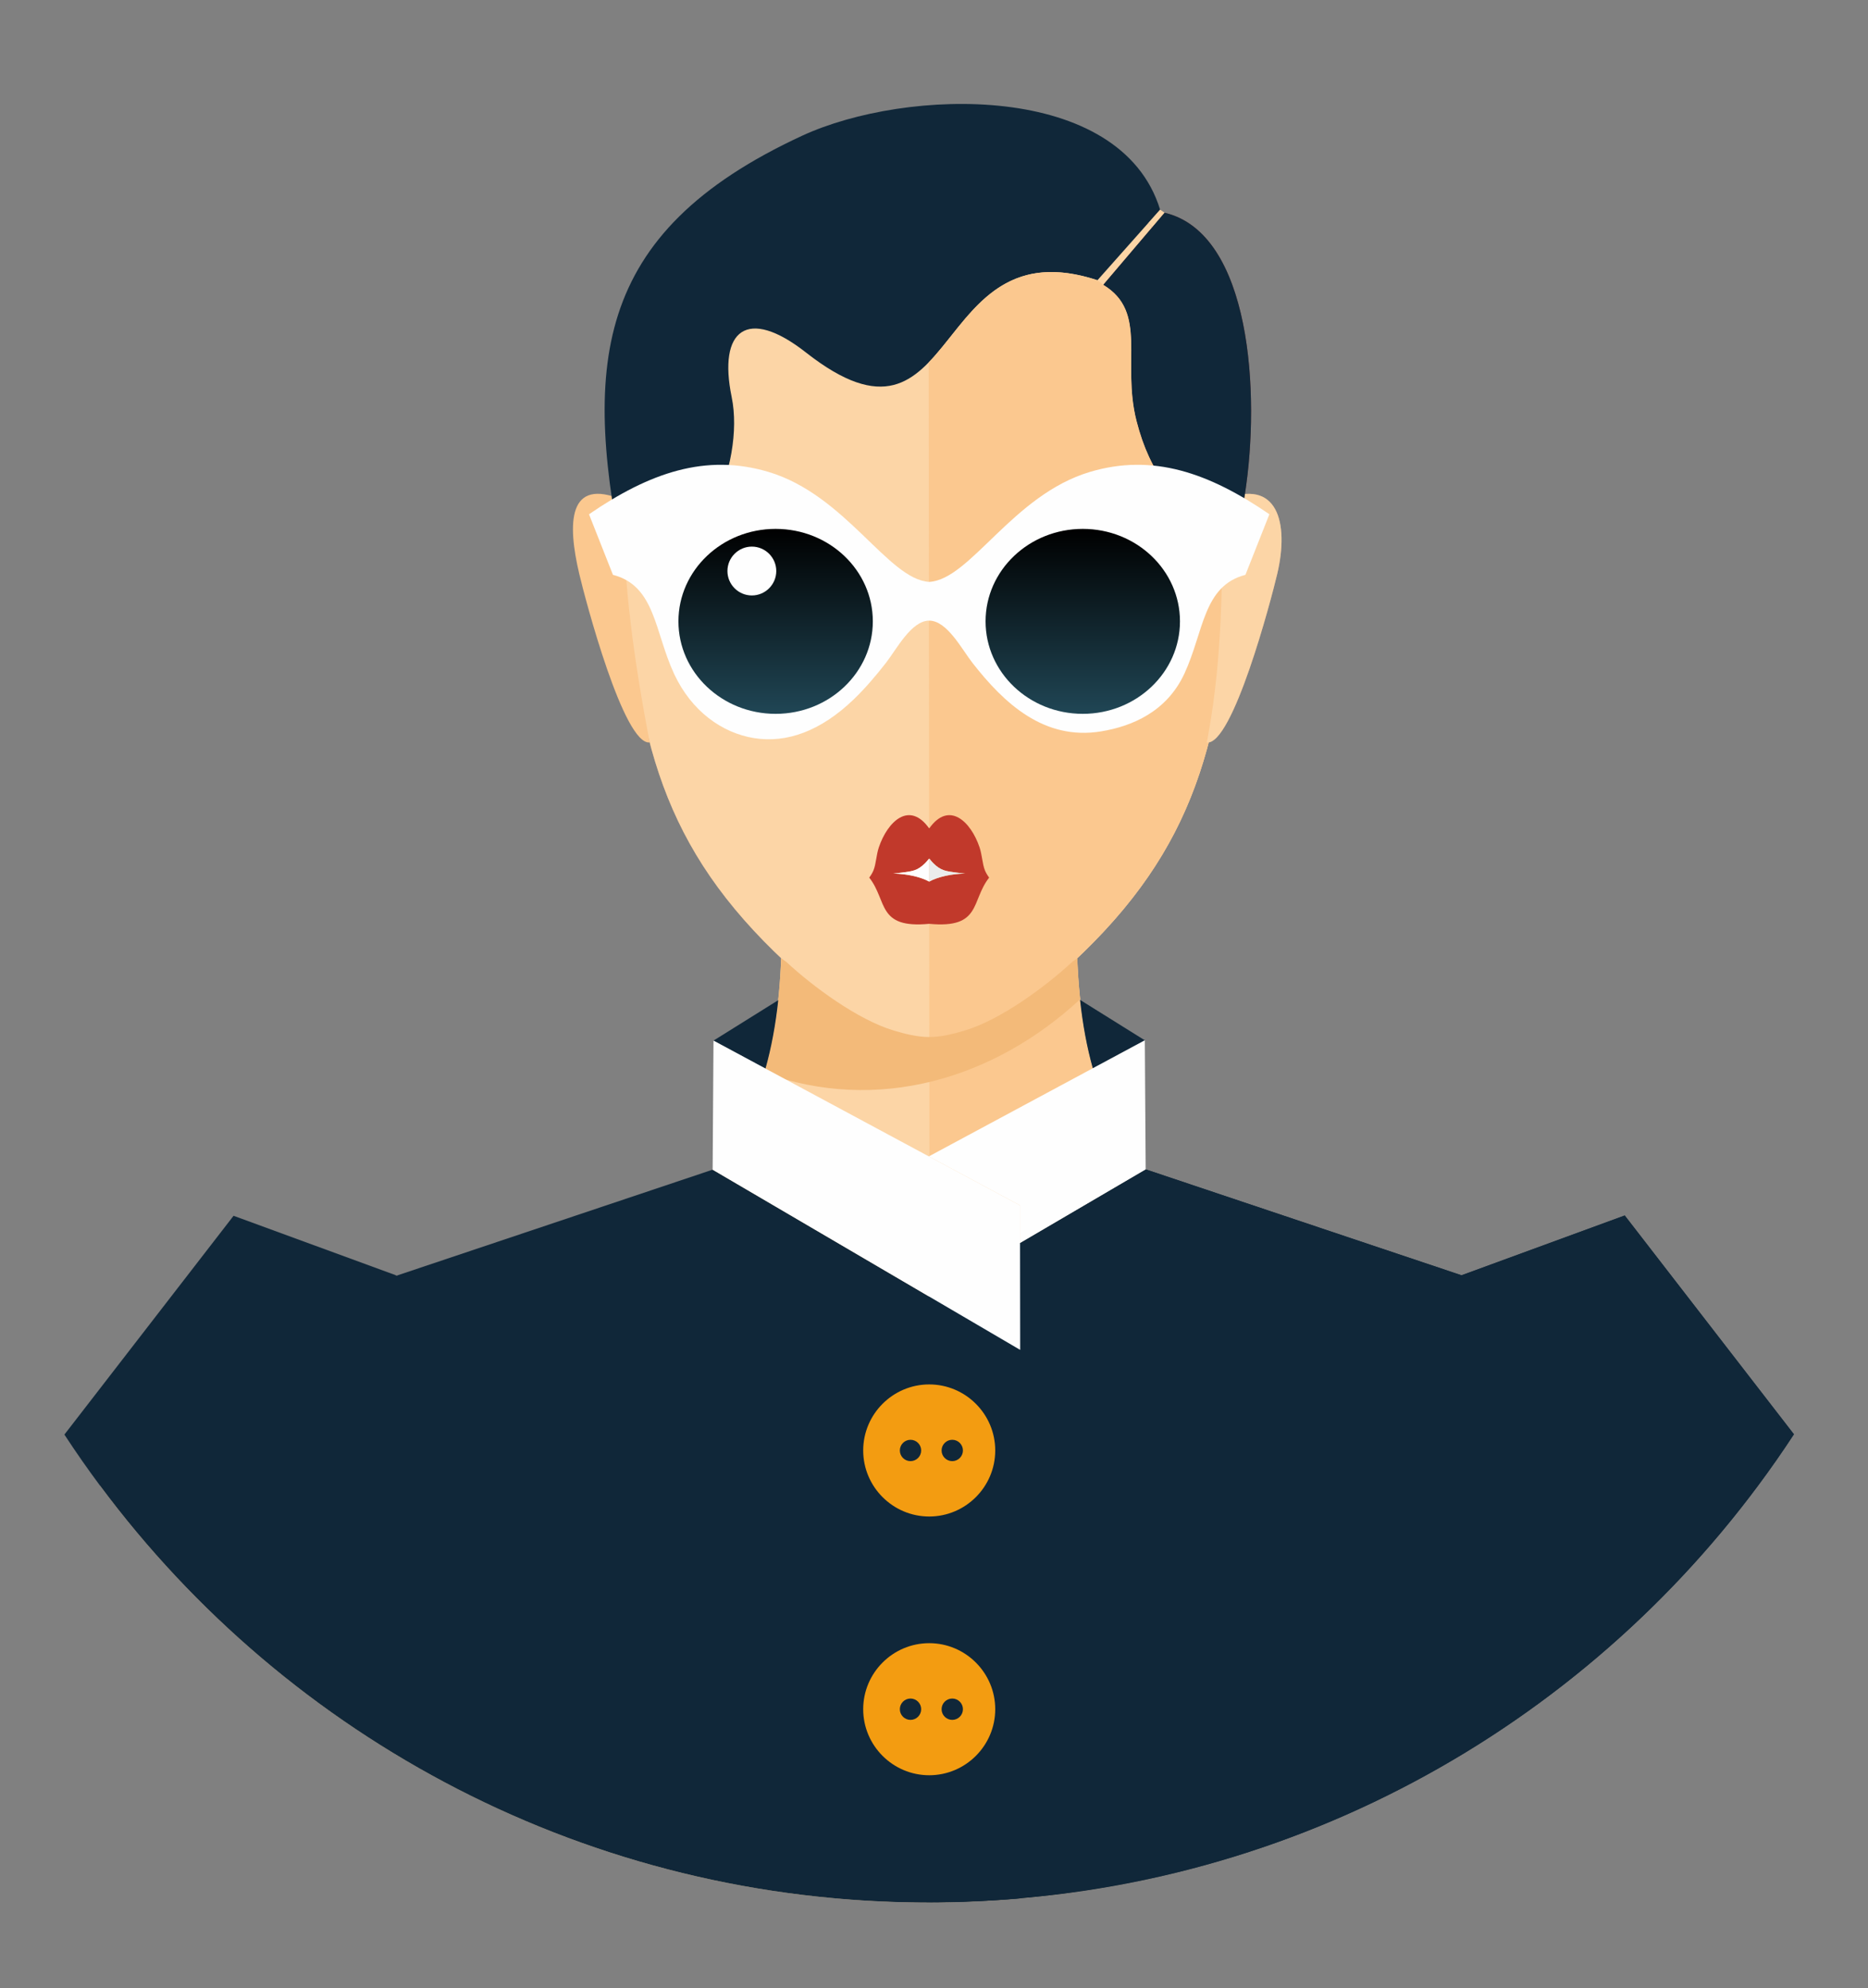 <svg width="546" height="581" viewBox="0 0 546 581" fill="none" xmlns="http://www.w3.org/2000/svg">
<rect x="0" y="0" width="546" height="581" fill="#808080" stroke="none"/>
<path fill-rule="evenodd" clip-rule="evenodd" d="M316.22 242.772C310.765 300.979 319.501 337.541 353.513 356.716C370.943 366.539 395.017 375.759 427.217 372.76C461.746 369.549 490.688 374.152 504.879 406.171C508.297 413.875 511.201 423.262 513.72 433.635C458.823 507.837 370.682 555.954 271.294 555.954C172.184 555.954 84.252 508.107 29.323 434.253C31.881 423.633 34.83 414.028 38.312 406.17C52.507 374.15 81.445 369.547 115.978 372.759C148.176 375.759 172.25 366.538 189.678 356.715C223.69 337.54 232.424 300.977 226.971 242.771C253.111 242.49 290.082 242.49 316.22 242.772Z" fill="#FCD5A6"/>
<path fill-rule="evenodd" clip-rule="evenodd" d="M271.695 303.381H271.501C268.072 303.363 264.584 302.485 261.278 301.503C250.695 298.354 237.532 288.599 229.77 281.383C193.523 247.712 185.998 216.093 182.547 164.369C179.503 118.662 185.914 64.346 236.31 47.856C250.353 43.263 260.81 41.305 271.599 41.816C282.388 41.305 292.843 43.262 306.886 47.856C357.282 64.345 363.693 118.662 360.649 164.369C357.196 216.092 349.673 247.711 313.425 281.383C305.661 288.599 292.5 298.354 281.917 301.503C278.612 302.485 275.125 303.364 271.695 303.381Z" fill="#BF9F8B"/>
<path fill-rule="evenodd" clip-rule="evenodd" d="M357.553 146.079C373.478 139.384 376.825 152.85 373.33 167.688C371.51 175.429 360.293 217.806 352.747 216.974C357.428 192.225 357.11 171.7 357.553 146.079Z" fill="#BF9F8B"/>
<path fill-rule="evenodd" clip-rule="evenodd" d="M271.695 303.381H271.501C268.072 303.363 264.584 302.485 261.278 301.503C250.695 298.354 237.532 288.599 229.77 281.383C193.523 247.712 185.998 216.093 182.547 164.369C179.503 118.662 185.914 64.346 236.31 47.856C250.353 43.263 260.81 41.305 271.599 41.816C282.388 41.305 292.843 43.262 306.886 47.856C357.282 64.345 363.693 118.662 360.649 164.369C357.196 216.092 349.673 247.711 313.425 281.383C305.661 288.599 292.5 298.354 281.917 301.503C278.612 302.485 275.125 303.364 271.695 303.381Z" fill="#FCD5A6"/>
<path fill-rule="evenodd" clip-rule="evenodd" d="M181.911 146.063C165.982 139.368 165.809 152.836 169.302 167.672C171.126 175.417 182.342 217.79 189.887 216.958C185.206 192.211 182.354 171.685 181.911 146.063Z" fill="#FBC88F"/>
<path fill-rule="evenodd" clip-rule="evenodd" d="M357.553 146.079C373.478 139.384 376.825 152.85 373.33 167.688C371.51 175.429 360.293 217.806 352.747 216.974C357.428 192.225 357.11 171.7 357.553 146.079Z" fill="#FCD5A6"/>
<path fill-rule="evenodd" clip-rule="evenodd" d="M208.298 341.808L115.979 372.76L68.27 355.283L18.823 419.219C22.171 424.343 25.672 429.359 29.324 434.254C84.245 508.113 172.185 555.955 271.295 555.955C280.455 555.955 289.514 555.549 298.464 554.75L298.192 394.475L208.298 341.808Z" fill="#102739"/>
<path fill-rule="evenodd" clip-rule="evenodd" d="M334.871 341.721L427.19 372.673L474.895 355.197L524.346 419.133C520.994 424.257 517.495 429.273 513.845 434.17C458.923 508.026 370.982 555.871 271.87 555.871C262.714 555.871 253.653 555.463 244.704 554.662L244.976 394.389L334.871 341.721Z" fill="#102739"/>
<path fill-rule="evenodd" clip-rule="evenodd" d="M320.773 81.894C271.353 65.652 281.139 138.75 235.578 103.012C218.339 89.489 209.834 96.445 213.864 116.043C217.853 135.441 204.766 168.046 182.947 168.046C170.13 107.381 172.624 68.25 234.466 39.662C264.852 25.613 327.514 23.706 339.093 61.267L320.773 81.894Z" fill="#102739"/>
<path fill-rule="evenodd" clip-rule="evenodd" d="M322.484 83.244L340.403 62.165C372.211 69.674 368.307 142.14 359.229 162.167C343.98 146.914 336.387 139.411 332.192 122.992C327.779 105.731 335.656 91.185 322.484 83.244Z" fill="#773835"/>
<path fill-rule="evenodd" clip-rule="evenodd" d="M340.403 62.167L339.093 61.267L335.613 65.186C336.013 65.586 336.411 65.995 336.8 66.407L340.403 62.167Z" fill="#FCD5A6"/>
<path fill-rule="evenodd" clip-rule="evenodd" d="M322.484 83.244C335.656 91.185 327.779 105.734 332.192 122.992C336.212 138.719 343.346 146.267 357.339 160.28C357.957 160.896 358.587 161.524 359.229 162.168C359.859 160.774 360.465 159.127 361.037 157.265C362.141 153.669 363.113 149.275 363.879 144.365C368.412 115.283 365.722 68.146 340.403 62.168L336.799 66.408L322.484 83.244Z" fill="#102739"/>
<path fill-rule="evenodd" clip-rule="evenodd" d="M352.748 216.974C356.535 196.957 357.048 179.702 357.34 160.28C343.347 146.268 336.212 138.719 332.193 122.992C327.78 105.734 335.657 91.185 322.485 83.244L320.774 81.892C291.478 72.267 282.991 94.029 271.443 105.908L271.571 242.56L271.629 303.381H271.695C275.125 303.363 278.612 302.485 281.917 301.503C292.5 298.354 305.661 288.599 313.425 281.383C313.911 280.934 314.389 280.485 314.864 280.038C336.053 259.957 347.118 240.505 353.308 216.958C353.117 216.989 352.934 216.993 352.748 216.974Z" fill="#FBC88F"/>
<path fill-rule="evenodd" clip-rule="evenodd" d="M271.664 337.846L319.42 312.178C317.693 306.026 316.465 299.369 315.695 292.192L315.71 292.204C315.298 288.305 315.014 284.249 314.863 280.039C314.388 280.486 313.91 280.935 313.424 281.384C305.66 288.6 292.499 298.355 281.916 301.504C278.611 302.486 275.124 303.364 271.694 303.382H271.628L271.664 337.846Z" fill="#FBC88F"/>
<path fill-rule="evenodd" clip-rule="evenodd" d="M298.191 394.474L271.702 378.955L271.869 555.869C280.83 555.869 289.699 555.476 298.463 554.712C304.773 554.158 311.025 553.412 317.218 552.479C317.346 552.46 317.475 552.44 317.607 552.418C397.761 540.216 467.539 496.438 513.844 434.168C517.494 429.271 520.993 424.255 524.345 419.131L524.062 418.767L474.894 355.195L427.189 372.671L334.87 341.719L334.835 341.74L298.149 363.233L298.191 394.474Z" fill="#102739"/>
<path fill-rule="evenodd" clip-rule="evenodd" d="M271.602 443.161C282.231 443.161 290.898 434.491 290.898 423.863C290.898 413.235 282.231 404.565 271.602 404.565C260.974 404.565 252.306 413.235 252.306 423.863C252.306 434.491 260.974 443.161 271.602 443.161Z" fill="#F39C11"/>
<path fill-rule="evenodd" clip-rule="evenodd" d="M278.335 426.981C280.054 426.981 281.457 425.582 281.457 423.863C281.457 422.145 280.054 420.743 278.335 420.743C276.621 420.743 275.217 422.145 275.217 423.863C275.217 425.582 276.621 426.981 278.335 426.981Z" fill="#102739"/>
<path fill-rule="evenodd" clip-rule="evenodd" d="M266.131 426.981C267.85 426.981 269.253 425.582 269.253 423.863C269.253 422.145 267.85 420.743 266.131 420.743C264.417 420.743 263.015 422.145 263.015 423.863C263.015 425.582 264.417 426.981 266.131 426.981Z" fill="#102739"/>
<path fill-rule="evenodd" clip-rule="evenodd" d="M271.602 518.772C282.231 518.772 290.898 510.104 290.898 499.476C290.898 488.847 282.231 480.178 271.602 480.178C260.974 480.178 252.306 488.847 252.306 499.476C252.306 510.104 260.974 518.772 271.602 518.772Z" fill="#F39C11"/>
<path fill-rule="evenodd" clip-rule="evenodd" d="M278.335 502.594C280.054 502.594 281.457 501.193 281.457 499.476C281.457 497.758 280.054 496.356 278.335 496.356C276.621 496.356 275.217 497.758 275.217 499.476C275.217 501.193 276.621 502.594 278.335 502.594Z" fill="#102739"/>
<path fill-rule="evenodd" clip-rule="evenodd" d="M266.131 502.594C267.85 502.594 269.253 501.193 269.253 499.476C269.253 497.758 267.85 496.356 266.131 496.356C264.417 496.356 263.015 497.758 263.015 499.476C263.015 501.193 264.417 502.594 266.131 502.594Z" fill="#102739"/>
<path fill-rule="evenodd" clip-rule="evenodd" d="M271.598 181.364C276.807 181.364 281.12 189.704 284.218 193.679C293.514 205.593 305.205 216.424 321.787 213.735C331.017 212.24 341.059 207.921 346.195 196.844C351.88 184.583 351.646 171.164 364.029 167.984L371.032 150.278C353.365 138.159 336.954 132.446 318.634 137.889C295.944 144.627 283.627 169.376 271.598 170.042C259.569 169.375 247.247 144.626 224.559 137.889C206.237 132.446 189.828 138.159 172.161 150.278L179.159 167.984C191.544 171.164 191.313 184.584 196.997 196.844C202.131 207.921 211.147 214.196 220.375 215.693C229.984 217.248 239.896 213.625 249.49 204.418C252.937 201.111 256.076 197.391 258.973 193.679C262.074 189.702 266.384 181.364 271.598 181.364Z" fill="#FEFEFE"/>
<path fill-rule="evenodd" clip-rule="evenodd" d="M288.075 181.578C288.075 196.504 300.792 208.601 316.484 208.601C332.176 208.601 344.894 196.503 344.894 181.578C344.894 166.652 332.176 154.555 316.484 154.555C300.792 154.555 288.075 166.652 288.075 181.578Z" fill="url(#paint0_linear_95_144)"/>
<path fill-rule="evenodd" clip-rule="evenodd" d="M198.3 181.58C198.3 196.504 211.017 208.603 226.709 208.603C242.399 208.603 255.118 196.503 255.118 181.58C255.118 166.654 242.399 154.555 226.709 154.555C211.018 154.554 198.3 166.654 198.3 181.58Z" fill="url(#paint1_linear_95_144)"/>
<path fill-rule="evenodd" clip-rule="evenodd" d="M271.598 257.628C275.882 255.235 284.77 254.362 289.117 256.462C283.755 263.26 286.909 271.431 271.598 269.965C256.285 271.431 259.436 263.26 254.075 256.462C258.423 254.362 267.31 255.235 271.598 257.628Z" fill="#C1392B"/>
<path d="M271.598 242.092V250.861" stroke="#2A2929" stroke-width="0.567" stroke-miterlimit="22.926"/>
<path fill-rule="evenodd" clip-rule="evenodd" d="M271.598 250.861C272.045 251.437 272.411 251.864 272.764 252.22C273.833 253.299 274.836 253.958 275.945 254.329C277.943 254.997 281.792 255.136 284.242 255.608C285.999 255.946 287.78 256.318 289.117 256.462C288.502 255.622 288.117 254.92 287.869 254.298C287.134 252.465 287.06 249.817 286.314 247.607C283.732 239.985 277.36 233.958 271.598 242.092C265.832 233.958 259.459 239.985 256.88 247.607C256.131 249.817 256.062 252.465 255.325 254.298C255.075 254.92 254.691 255.622 254.075 256.462C255.417 256.318 257.195 255.947 258.95 255.608C261.4 255.136 265.252 254.998 267.247 254.329C268.359 253.957 269.358 253.299 270.427 252.22C270.781 251.864 271.147 251.437 271.598 250.861Z" fill="#C1392B"/>
<path fill-rule="evenodd" clip-rule="evenodd" d="M219.76 174.008C223.691 174.008 226.896 170.802 226.896 166.872C226.896 162.941 223.691 159.733 219.76 159.733C215.829 159.733 212.622 162.941 212.622 166.872C212.622 170.802 215.829 174.008 219.76 174.008Z" fill="#FEFEFE"/>
<path fill-rule="evenodd" clip-rule="evenodd" d="M223.321 313.436C256.414 325.512 290.606 315.306 315.738 291.984C315.326 288.151 315.046 284.171 314.887 280.036C314.413 280.374 313.939 280.713 313.448 281.041C313.444 281.044 313.44 281.046 313.44 281.048C305.672 288.262 292.511 298.017 281.928 301.167C278.623 302.152 275.136 303.031 271.706 303.044H271.512C268.083 303.031 264.595 302.152 261.289 301.167C250.708 298.017 237.545 288.263 229.781 281.048C229.777 281.046 229.773 281.043 229.763 281.048C229.281 280.71 228.805 280.374 228.33 280.035C227.853 292.53 226.245 303.638 223.321 313.436Z" fill="#F3BA79"/>
<path fill-rule="evenodd" clip-rule="evenodd" d="M261.192 255.282C265.016 255.352 269.091 256.23 271.598 257.628L271.582 250.882C271.139 251.446 270.777 251.868 270.427 252.219C269.358 253.298 268.359 253.957 267.25 254.328C265.793 254.815 263.355 255.023 261.192 255.282Z" fill="#FEFEFE"/>
<path fill-rule="evenodd" clip-rule="evenodd" d="M282.002 255.282C278.18 255.352 274.102 256.23 271.598 257.628L271.613 250.882C272.052 251.446 272.414 251.868 272.764 252.219C273.833 253.298 274.832 253.957 275.941 254.328C277.399 254.815 279.837 255.023 282.002 255.282Z" fill="#EBECEC"/>
<path fill-rule="evenodd" clip-rule="evenodd" d="M227.473 292.279L208.547 304.094L223.747 312.265C225.475 306.113 226.702 299.459 227.473 292.279Z" fill="#102739"/>
<path fill-rule="evenodd" clip-rule="evenodd" d="M315.695 292.192L334.621 304.007L319.419 312.177C317.693 306.025 316.465 299.369 315.695 292.192Z" fill="#102739"/>
<path fill-rule="evenodd" clip-rule="evenodd" d="M208.298 341.808L298.191 394.474L298.137 352.249L208.547 304.095L208.298 341.808Z" fill="#FEFEFE"/>
<path fill-rule="evenodd" clip-rule="evenodd" d="M271.5 337.934L298.137 352.249V362.832L298.149 363.234L334.835 341.742L334.871 341.721L334.622 304.007L319.42 312.178L271.5 337.934Z" fill="#FEFEFE"/>
<defs>
<linearGradient id="paint0_linear_95_144" x1="316.485" y1="154.554" x2="316.485" y2="208.601" gradientUnits="userSpaceOnUse">
<stop/>
<stop offset="1" stop-color="#204655"/>
</linearGradient>
<linearGradient id="paint1_linear_95_144" x1="226.71" y1="154.554" x2="226.71" y2="208.603" gradientUnits="userSpaceOnUse">
<stop/>
<stop offset="1" stop-color="#204655"/>
</linearGradient>
</defs>
</svg>
